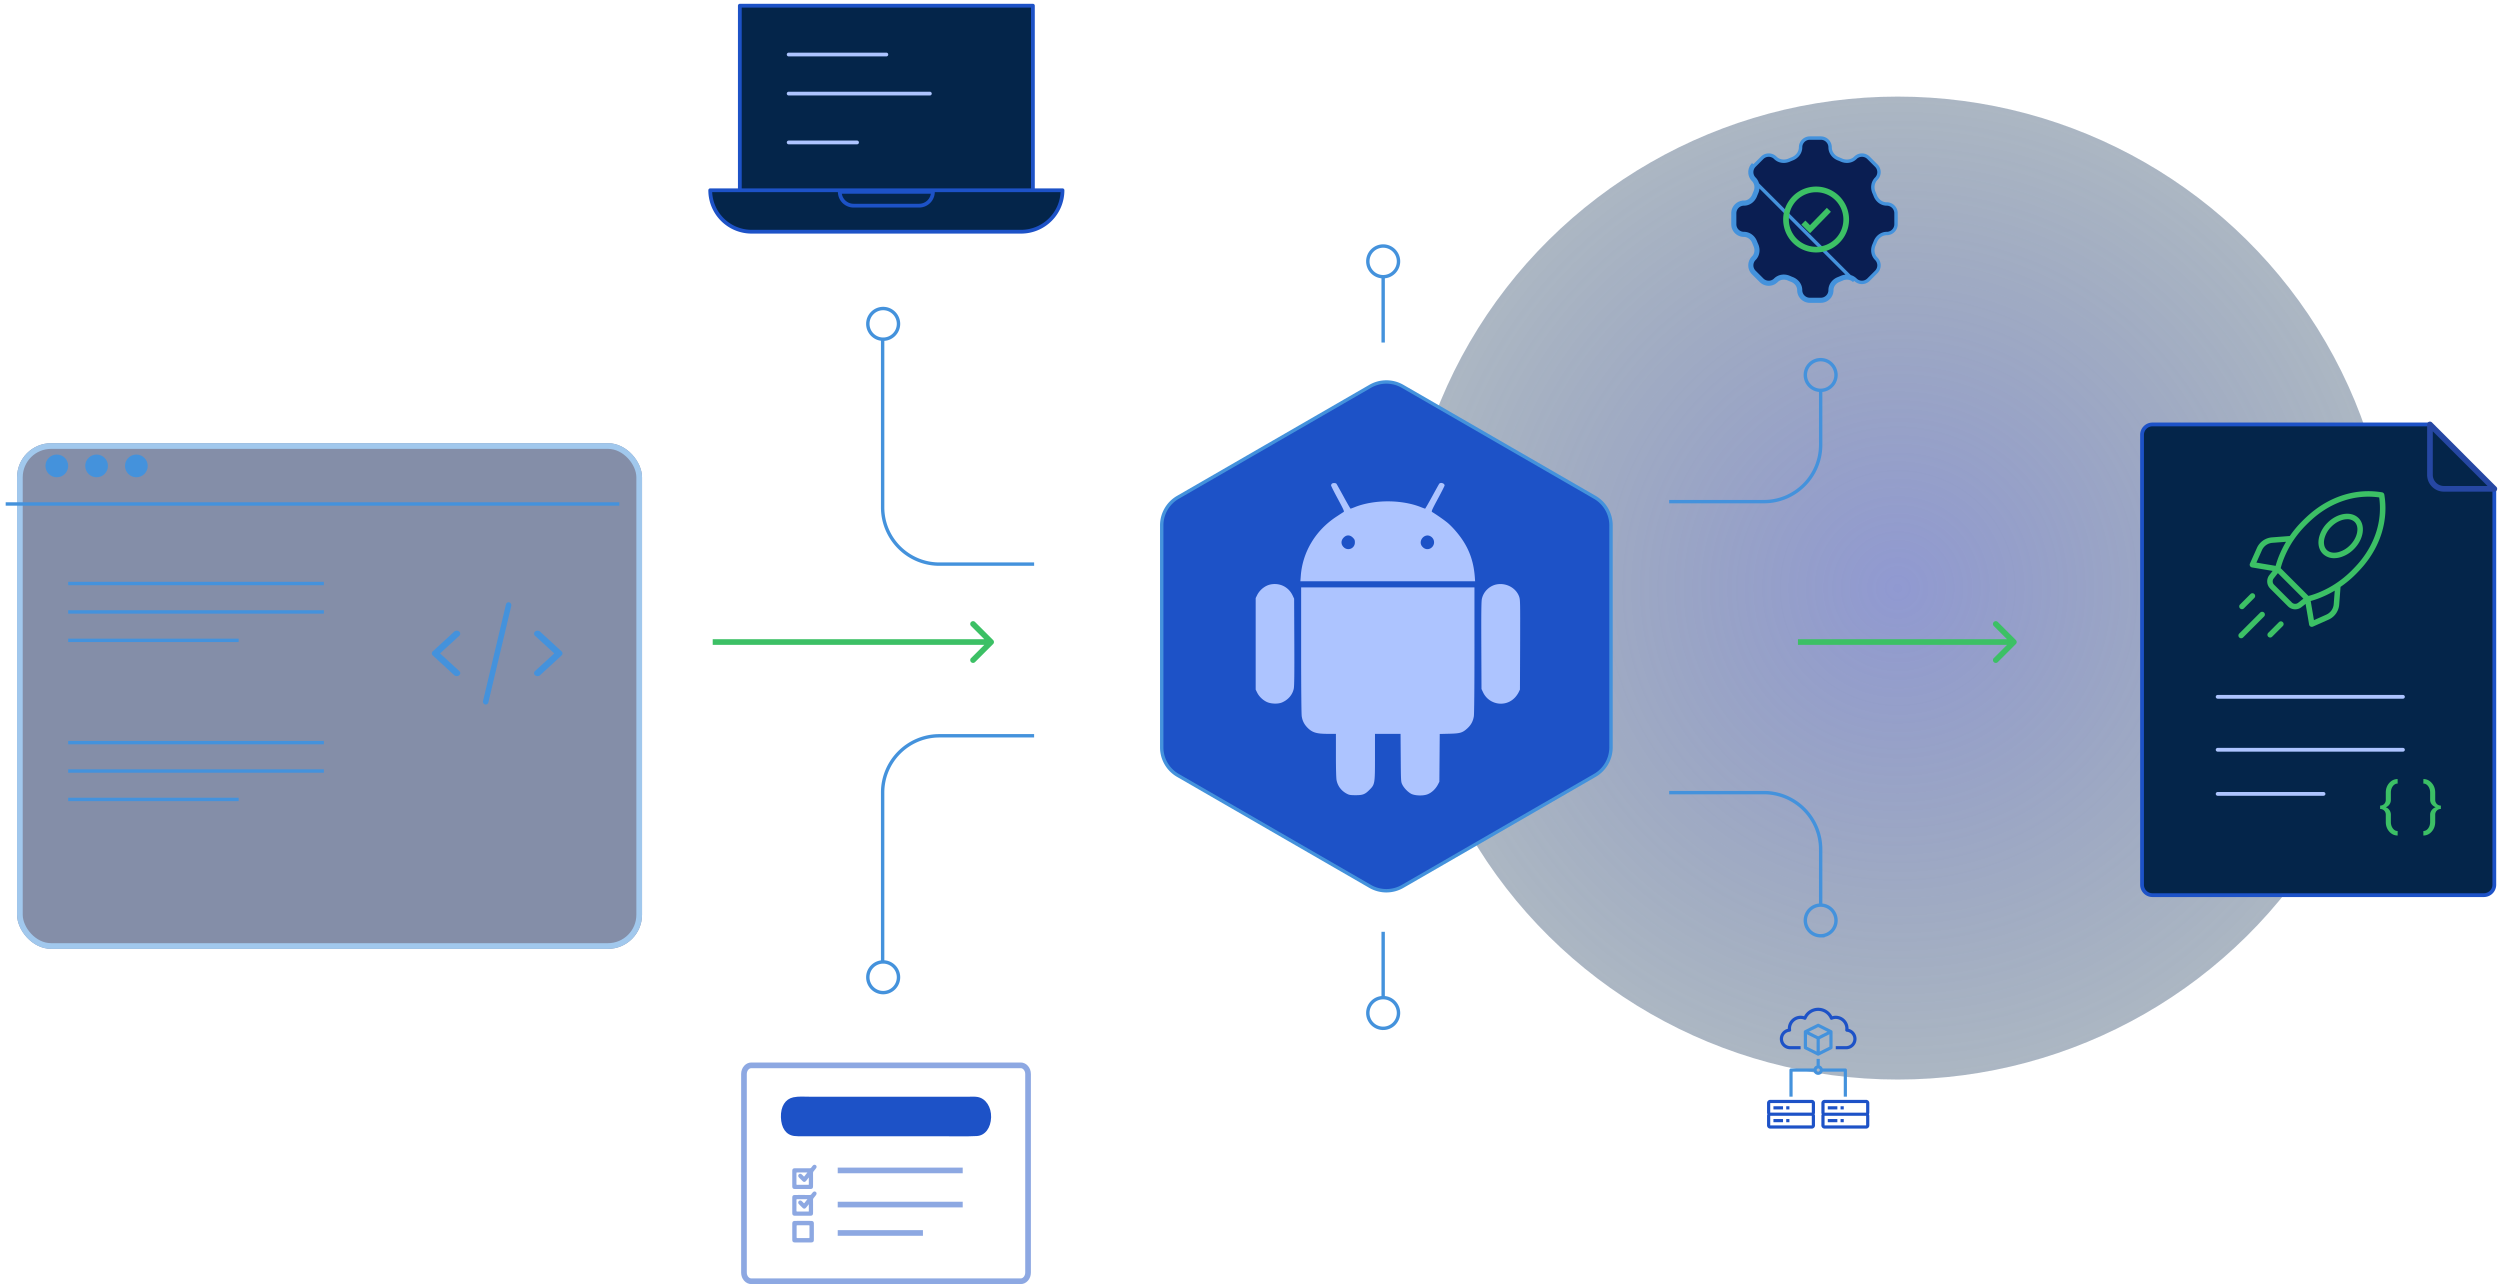 <svg width="440" height="226" fill="none" xmlns="http://www.w3.org/2000/svg"><ellipse cx="334" cy="103.5" rx="86.5" ry="87" transform="rotate(90 334 103.5)" fill="url(#paint0_radial_1218_2)" fill-opacity=".79" opacity=".7"/><g opacity=".5" filter="url(#filter0_d_1218_2)"><rect y="71" width="110" height="89" rx="6" fill="#0A1E52"/><rect x=".5" y="71.5" width="109" height="88" rx="5.5" stroke="#4492DC"/></g><path stroke="#4492DC" stroke-width=".6" d="M1 88.7h108m-97 14h45m-45 5h45m-45 5h30m-30 18h45m-45 10h30m-30-5h45"/><path d="M98.833 114.635l-3.775-3.469a.68.68 0 00-.866-.021.482.482 0 00-.025.75l3.38 3.105-3.38 3.104a.483.483 0 00.025.751c.118.097.27.145.42.145a.66.66 0 00.446-.166l3.775-3.47a.481.481 0 000-.729zm-18 3.469L77.454 115l3.379-3.105a.482.482 0 00-.025-.75.68.68 0 00-.866.021l-3.775 3.469a.481.481 0 000 .729l3.776 3.469c.12.111.282.167.445.167.15 0 .302-.048.42-.145a.483.483 0 00.025-.751zm8.753-12.098c-.265-.043-.514.152-.555.436L85.006 123.4c-.04.284.142.55.408.594.025.004.05.006.074.006a.499.499 0 00.48-.443l4.026-16.957c.04-.285-.142-.551-.408-.594z" fill="#4492DC"/><circle cx="10" cy="82" r="2" fill="#4492DC"/><circle cx="17" cy="82" r="2" fill="#4492DC"/><circle cx="24" cy="82" r="2" fill="#4492DC"/><path d="M174.791 113.353a.5.5 0 000-.707l-3.182-3.182a.5.5 0 00-.707.707L173.73 113l-2.828 2.828a.5.5 0 00.707.707l3.182-3.182zm-49.353.147h49v-1h-49v1zm229.353-.147a.5.5 0 000-.707l-3.182-3.182a.5.5 0 00-.707.707L353.73 113l-2.828 2.828a.5.5 0 00.707.707l3.182-3.182zm-.353-.853h-38l-.001 1h38l.001-1z" fill="#3CC065"/><path d="M320.438 164.7c-1.49 0-2.7-1.211-2.7-2.7 0-1.49 1.21-2.7 2.7-2.7a2.701 2.701 0 012.699 2.7c0 1.489-1.21 2.7-2.699 2.7zm-165 10c-1.49 0-2.7-1.211-2.7-2.7 0-1.49 1.21-2.7 2.7-2.7a2.701 2.701 0 012.699 2.7c0 1.489-1.21 2.7-2.699 2.7zm165-106c-1.49 0-2.7-1.21-2.7-2.7 0-1.49 1.21-2.7 2.7-2.7a2.702 2.702 0 012.699 2.7c0 1.49-1.21 2.7-2.699 2.7zm-165-9c-1.49 0-2.7-1.21-2.7-2.7 0-1.49 1.21-2.7 2.7-2.7a2.702 2.702 0 012.699 2.7c0 1.49-1.21 2.7-2.699 2.7z" stroke="#4492DC" stroke-width=".6"/><path d="M293.775 88.287h16.663c5.522 0 9.999-4.477 9.999-10V68.5m-76.999-19.8c-1.49 0-2.7-1.21-2.7-2.7 0-1.49 1.21-2.7 2.7-2.7a2.702 2.702 0 012.699 2.7c0 1.49-1.21 2.7-2.699 2.7zm-.001 11.587V48.5m.001 127.087c-1.49 0-2.7 1.21-2.7 2.7 0 1.49 1.21 2.7 2.7 2.7a2.701 2.701 0 002.699-2.7c0-1.49-1.21-2.7-2.699-2.7zM243.437 164v11.787m50.338-36.287h16.663c5.522 0 9.999 4.477 9.999 10v9.787m-138.431-60h-16.662c-5.523 0-10-4.477-10-10V59.5m26.66 70h-16.66c-5.523 0-10 4.477-10 10v29.787" stroke="#4492DC" stroke-width=".6"/><path opacity=".5" d="M179.658 225.5h-47.441c-.643 0-1.279-.625-1.279-1.537v-34.926c0-.913.635-1.537 1.279-1.537h47.441c.644 0 1.28.624 1.28 1.537v34.926c0 .913-.636 1.537-1.28 1.537zm-32.22-19.5h21.999m-21.999 6h21.999m-21.999 5h14.999" stroke="#1D52C7"/><path d="M141.268 213.973c-.444 0-.888.003-1.332-.001-.365-.003-.496-.134-.497-.498a589.19 589.19 0 010-2.659c.001-.365.132-.498.496-.499.848-.002 1.696-.004 2.543.003.153.002.26-.032.342-.165.062-.103.143-.195.223-.285.16-.182.372-.216.536-.091.162.123.186.345.046.539a7.468 7.468 0 01-.404.513.52.52 0 00-.125.374c.005.742.003 1.483.002 2.224-.001.43-.116.545-.546.546l-1.284-.001zm.836-2.914c-.637 0-1.21.003-1.783-.002-.124-.001-.146.055-.145.162.003.621.003 1.241-.001 1.862-.001.12.047.15.158.149.63-.003 1.26-.001 1.89-.002.051 0 .127.021.127-.067.003-.387.001-.773.001-1.22l-.271.343c-.075.095-.146.193-.227.282-.181.198-.379.216-.572.038-.236-.22-.463-.45-.683-.686-.152-.163-.145-.385-.006-.521.144-.142.348-.143.523.007.11.095.21.201.31.306.061.064.105.086.17 0 .153-.205.314-.403.509-.651zm-.838-1.792c-.444 0-.888.002-1.332-.001-.364-.002-.494-.133-.495-.499a589.19 589.19 0 010-2.659c.001-.363.129-.491.499-.493.848-.003 1.695-.005 2.543.003.155.002.257-.041.341-.17.073-.114.162-.222.255-.321a.373.373 0 01.503-.053.36.36 0 01.068.499 5.479 5.479 0 01-.414.534.58.58 0 00-.139.418c.007.733.004 1.466.002 2.199-.001.43-.115.541-.548.542l-1.283.001zm.836-2.911c-.642 0-1.228.001-1.814-.001-.105-.001-.113.061-.113.141.002.629.002 1.257 0 1.886-.001.095.018.15.131.15.638-.004 1.276-.002 1.914-.002.068 0 .133.001.133-.094v-1.201l-.267.334c-.075.094-.146.193-.227.283-.185.207-.386.222-.588.033a16.6 16.6 0 01-.652-.648c-.165-.173-.173-.395-.032-.541.144-.149.359-.147.54.014.103.091.2.188.292.29.071.078.118.084.186-.006.147-.199.303-.392.497-.638zm-.768 12.318c-.461 0-.923.003-1.384-.001-.382-.004-.511-.135-.511-.52-.002-.913-.002-1.826 0-2.739 0-.4.131-.534.524-.535.923-.002 1.846-.002 2.769 0 .369.001.507.133.509.497.005.93.004 1.86 0 2.789-.001.38-.133.505-.521.507-.462.004-.924.002-1.386.002zm-1.128-1.929c0 .327.004.653-.002.979-.003.121.019.182.162.18.654-.006 1.308-.005 1.962 0 .112.001.142-.037.141-.144-.004-.653-.004-1.306 0-1.959.001-.118-.034-.16-.157-.159-.646.005-1.292.005-1.938 0-.134-.001-.173.045-.17.174.007.309.002.62.002.929z" opacity=".5" fill="#1D52C7"/><path d="M155.841 199.984h-14.54c-.508 0-1.016.014-1.52-.051-1.467-.188-2.283-1.435-2.341-3.304-.057-1.9.779-3.203 2.181-3.502.939-.198 1.911-.106 2.869-.106 9.355-.004 18.713-.004 28.068 0 .508 0 1.019-.041 1.52.051 1.43.262 2.408 1.781 2.358 3.566-.055 1.85-1.033 3.226-2.53 3.305-1.914.096-3.831.041-5.748.041h-10.317z" fill="#1D52C7"/><path d="M308.564 31.665c.555.555.651 1.412.332 2.13-.079.176-.153.355-.223.537-.283.732-.955 1.268-1.74 1.268A1.934 1.934 0 00305 37.533v1.934c0 1.067.866 1.933 1.933 1.933.785 0 1.457.536 1.74 1.268.07.181.144.36.223.538.319.717.223 1.574-.332 2.13a1.933 1.933 0 000 2.733l1.366 1.367a1.934 1.934 0 002.735 0c.555-.555 1.411-.651 2.129-.332.177.079.356.153.538.223.732.283 1.268.955 1.268 1.74 0 1.067.866 1.933 1.933 1.933h1.934a1.934 1.934 0 001.933-1.933c0-.785.536-1.457 1.268-1.74.182-.07.361-.144.538-.223.718-.32 1.574-.223 2.129.332l-17.771-17.771zm0 0a1.933 1.933 0 01-.567-1.368m.567 1.368l-.567-1.368m0 0c0-.512.204-1.004.567-1.367l-.567 1.367zm18.551-2.521h-.001c-.657.657-1.651.755-2.463.394-.173-.077-.347-.15-.524-.218-.828-.32-1.46-1.09-1.46-2.019 0-.902-.731-1.633-1.633-1.633h-1.934c-.902 0-1.633.731-1.633 1.633 0 .928-.632 1.7-1.46 2.02-.177.068-.351.14-.524.217-.812.361-1.806.263-2.463-.394h-.001a1.63 1.63 0 00-2.309 0h0l-1.367 1.367h0a1.63 1.63 0 000 2.31h0c.657.656.755 1.65.394 2.463-.077.173-.149.347-.217.524-.32.828-1.092 1.46-2.02 1.46-.902 0-1.633.731-1.633 1.633v1.934c0 .902.731 1.633 1.633 1.633.928 0 1.7.632 2.02 1.46.068.177.14.351.217.524.361.812.263 1.806-.394 2.463h0a1.631 1.631 0 000 2.31h0l1.367 1.367h0a1.63 1.63 0 002.309 0h.001c.657-.657 1.651-.755 2.463-.394.173.077.347.15.524.218.828.319 1.46 1.09 1.46 2.019 0 .902.731 1.633 1.633 1.633h1.934c.902 0 1.633-.731 1.633-1.633 0-.928.632-1.7 1.46-2.02.177-.068.352-.14.524-.217.812-.361 1.806-.263 2.463.394h.001a1.63 1.63 0 002.309 0h0l1.367-1.367h0a1.63 1.63 0 000-2.31h0c-.657-.656-.755-1.65-.394-2.463.077-.173.149-.347.217-.524.32-.828 1.092-1.46 2.02-1.46.902 0 1.633-.731 1.633-1.633v-1.934c0-.902-.731-1.633-1.633-1.633-.928 0-1.7-.632-2.02-1.46-.068-.177-.14-.351-.217-.524-.361-.812-.263-1.806.394-2.463h0a1.63 1.63 0 000-2.31h0l-1.367-1.367h0a1.632 1.632 0 00-2.309 0z" fill="#0A1E52" stroke="#4492DC" stroke-width=".6"/><path d="M319.635 43.933a5.299 5.299 0 100-10.598 5.299 5.299 0 000 10.598z" stroke="#3CC065"/><path d="M317.391 39.172l1.167 1.168 3.323-3.413" stroke="#3CC065"/><path d="M241.15 67.992a5.7 5.7 0 015.7 0l33.837 19.536a5.7 5.7 0 012.85 4.936v39.072a5.699 5.699 0 01-2.85 4.936l-33.837 19.536a5.701 5.701 0 01-5.7 0l-33.837-19.536a5.699 5.699 0 01-2.85-4.936V92.464a5.7 5.7 0 012.85-4.936l33.837-19.536z" fill="#1D52C7" stroke="#4492DC" stroke-width=".6"/><path d="M439 155.714a1.832 1.832 0 01-1.832 1.832h-58.336a1.832 1.832 0 01-1.832-1.832v-79.18c0-1.011.821-1.831 1.832-1.831h48.842L439 86.034v69.68z" fill="#04254A" stroke="#1D52C7" stroke-width=".666" stroke-linecap="round" stroke-linejoin="round"/><path d="M390.305 122.639h32.615" stroke="#ADC4FF" stroke-width=".666" stroke-linecap="round" stroke-linejoin="round"/><path d="M418.904 141.784a.99.99 0 00.708-.285.992.992 0 00.286-.709v-1.291c0-.663.202-1.226.608-1.69.406-.464.899-.696 1.479-.696v.796c-.332 0-.613.153-.845.459-.232.315-.348.692-.348 1.131v1.291c0 .29-.083.555-.248.796a1.371 1.371 0 01-.646.496c.265.1.48.265.646.497.165.24.248.505.248.795v1.292c0 .439.116.816.348 1.131.232.306.513.459.845.459v.795c-.58 0-1.073-.232-1.479-.695-.406-.464-.608-1.027-.608-1.69v-1.292a.991.991 0 00-.286-.708.99.99 0 00-.708-.285v-.597zm10.688 0v.597a.99.99 0 00-.708.285.987.987 0 00-.286.708v1.292c0 .663-.203 1.226-.609 1.69-.405.463-.898.695-1.478.695v-.795c.331 0 .613-.153.845-.459.232-.315.348-.692.348-1.131v-1.292c0-.281.091-.542.273-.782.174-.24.41-.414.708-.522a1.496 1.496 0 01-.708-.509 1.253 1.253 0 01-.273-.771v-1.291c0-.439-.116-.816-.348-1.131-.232-.306-.514-.459-.845-.459v-.796c.58 0 1.073.232 1.478.696.406.464.609 1.027.609 1.69v1.291c0 .274.095.51.286.709a.99.99 0 00.708.285z" fill="#3CC065"/><path d="M390.305 131.958h32.615m-32.615 7.765h18.637" stroke="#ADC4FF" stroke-width=".666" stroke-linecap="round" stroke-linejoin="round"/><path d="M419.64 87.047a.488.488 0 00-.397-.397c-4.409-.746-8.885.573-12.597 3.711a25.763 25.763 0 00-1.454 1.351 19.345 19.345 0 00-2.19 2.623l-3.132.239a3.167 3.167 0 00-2.655 1.868l-1.228 2.75a.48.48 0 00.016.427.484.484 0 00.346.249l3.633.614-.574.732a1.794 1.794 0 00.144 2.373l3.131 3.132a1.797 1.797 0 002.374.143l.731-.573.614 3.633a.482.482 0 00.675.361l2.752-1.225a3.165 3.165 0 001.871-2.657l.235-3.108a18.697 18.697 0 002.643-2.195 26 26 0 001.349-1.452c3.133-3.708 4.452-8.183 3.713-12.599zm-21.54 9.79a2.199 2.199 0 011.843-1.297l2.399-.183a18.173 18.173 0 00-1.035 2.008c-.32.72-.585 1.464-.794 2.224l-3.386-.573.973-2.179zm6.359 9.263a.824.824 0 01-1.091-.066l-3.132-3.132a.826.826 0 01-.066-1.091l.739-.941 4.491 4.492-.941.738zm6.275.228a2.196 2.196 0 01-1.301 1.845l-2.178.971-.57-3.366a15.622 15.622 0 002.23-.798 17.357 17.357 0 001.998-1.028l-.179 2.376zm4.451-7.307l-.003.004c-.309.373-.883.98-1.29 1.387a17.716 17.716 0 01-2.695 2.214 16.402 16.402 0 01-2.672 1.468c-.721.323-1.468.587-2.232.79l-2.338-2.34-2.552-2.551c.204-.766.468-1.514.79-2.237.409-.937.902-1.835 1.472-2.683a18.446 18.446 0 012.212-2.676 24.515 24.515 0 011.39-1.293c3.397-2.872 7.458-4.124 11.47-3.553.569 4.02-.685 8.08-3.552 11.471z" fill="#3CC065"/><path d="M409.641 92.002a5.509 5.509 0 00-1.478 2.537c-.283 1.161-.044 2.228.657 2.93a2.761 2.761 0 001.995.772c.314-.002.627-.04.931-.116a5.506 5.506 0 002.539-1.478c1.733-1.733 2.101-4.185.821-5.465-1.28-1.281-3.732-.913-5.465.82zm3.958 3.96a4.53 4.53 0 01-2.081 1.221c-.824.2-1.558.055-2.014-.4-.455-.455-.601-1.19-.399-2.015a4.52 4.52 0 011.221-2.08c.842-.843 1.902-1.303 2.792-1.303a1.797 1.797 0 011.303.481c.888.888.511 2.764-.821 4.096h-.001zm-15.798 11.848l-3.698 3.698a.476.476 0 00-.142.343.474.474 0 00.142.342.476.476 0 00.342.142.494.494 0 00.343-.142l3.698-3.698a.486.486 0 00-.345-.821.484.484 0 00-.34.136zm-3.215-.593a.474.474 0 00.342-.142l1.845-1.846a.486.486 0 00-.344-.821.484.484 0 00-.34.136l-1.846 1.848a.488.488 0 00-.105.527.489.489 0 00.448.299v-.001zm6.506 2.281l-1.882 1.882a.484.484 0 10.685.685l1.882-1.882a.484.484 0 00-.684-.685h-.001z" fill="#3CC065"/><path d="M427.676 74.703h-.004v8.863a2.468 2.468 0 002.468 2.467h8.862l-11.326-11.33z" fill="#04254A" stroke="#2647A3" stroke-width=".999" stroke-linecap="round" stroke-linejoin="round"/><path fill="#04254A" stroke="#1D52C7" stroke-width=".666" stroke-linecap="round" stroke-linejoin="round" d="M130.211 1h51.58v32.667h-51.58z"/><path d="M138.805 9.597h17.193m-17.193 6.877h24.852m-24.852 8.596h12.035" stroke="#ADC4FF" stroke-width=".666" stroke-linecap="round" stroke-linejoin="round"/><path d="M125 33.486h62a7.294 7.294 0 01-7.294 7.295h-47.412A7.294 7.294 0 01125 33.486z" fill="#04254A" stroke="#1D52C7" stroke-width=".666" stroke-linecap="round" stroke-linejoin="round"/><path d="M147.805 33.768h16.384a2.427 2.427 0 01-2.427 2.428h-11.53a2.427 2.427 0 01-2.427-2.428z" fill="#04254A" stroke="#1D52C7" stroke-width=".666" stroke-linecap="round" stroke-linejoin="round"/><path d="M314.845 184.66c.029.01.06.016.093.016h1.968v-.562h-1.905c-.013-.003-.025-.006-.038-.006a1.259 1.259 0 01-1.151-1.26c0-.659.495-1.201 1.151-1.26a.26.26 0 00.067-.015.28.28 0 00.208-.312 1.69 1.69 0 012.317-1.799.282.282 0 00.368-.151 2.245 2.245 0 012.077-1.385c.911 0 1.726.544 2.077 1.385.06.143.225.211.368.151a1.69 1.69 0 012.317 1.799.29.29 0 00.124.266.278.278 0 00.151.061 1.259 1.259 0 011.151 1.26c0 .659-.495 1.201-1.151 1.26a.238.238 0 00-.037.006h-1.906v.562h1.968a.264.264 0 00.089-.015 1.817 1.817 0 001.599-1.813c0-.864-.589-1.589-1.407-1.779l.001-.049a2.253 2.253 0 00-2.861-2.166 2.807 2.807 0 00-2.483-1.49 2.807 2.807 0 00-2.483 1.49 2.253 2.253 0 00-2.861 2.166l.001.049a1.817 1.817 0 00-1.407 1.779c0 .929.681 1.697 1.595 1.812z" fill="#1D52C7"/><path d="M322.492 181.44l-.018-.024c-.009-.012-.017-.023-.028-.033l-.025-.021-.023-.019-.012-.005-.01-.007-2.25-1.125a.28.28 0 00-.252 0l-2.25 1.125-.01.007-.012.005-.022.019c-.009.007-.018.013-.026.021a.216.216 0 00-.027.033l-.019.024c-.008.014-.013.029-.019.044l-.01.024a.307.307 0 00-.01.074v2.813c0 .106.06.204.155.251l2.25 1.125a.281.281 0 00.252 0l2.25-1.125a.28.28 0 00.155-.251v-2.813a.307.307 0 00-.01-.074c-.002-.009-.007-.016-.01-.024-.006-.015-.011-.03-.019-.044zm-2.492-.668l1.621.81-1.621.811-1.621-.811 1.621-.81zm-1.969 1.265l1.688.844v2.184l-1.688-.844v-2.184zm3.938 2.184l-1.688.844v-2.184l1.688-.844v2.184z" fill="#4492DC"/><path d="M312.125 196.949h1.687v.562h-1.687v-.562zm2.25 0h.563v.562h-.563v-.562z" fill="#1D52C7"/><path d="M318.875 193.574h-7.313a.562.562 0 00-.562.562v1.688c0 .103.03.198.078.281a.559.559 0 00-.078.281v1.688c0 .31.252.562.562.562h7.313c.31 0 .563-.252.563-.562v-1.688a.55.55 0 00-.079-.281.55.55 0 00.079-.281v-1.688a.563.563 0 00-.563-.562zm-7.313.562h7.313l.001 1.688h-7.314v-1.688zm0 3.938v-1.688h7.313l.001 1.688h-7.314z" fill="#1D52C7"/><path d="M312.125 194.699h1.687v.562h-1.687v-.562zm2.25 0h.563v.562h-.563v-.562zm7.313 2.25h1.687v.562h-1.687v-.562zm2.25 0h.562v.562h-.562v-.562z" fill="#1D52C7"/><path d="M329 194.136a.562.562 0 00-.562-.562h-7.313a.563.563 0 00-.563.562v1.688c0 .103.03.198.079.281a.55.55 0 00-.079.281v1.688c0 .31.253.562.563.562h7.313c.31 0 .562-.252.562-.562v-1.688a.559.559 0 00-.078-.281.559.559 0 00.078-.281v-1.688zm-7.875 0h7.313v1.688h-7.313v-1.688zm0 3.938v-1.688h7.313v1.688h-7.313z" fill="#1D52C7"/><path d="M321.688 194.699h1.687v.562h-1.687v-.562zm2.25 0h.562v.562h-.562v-.562z" fill="#1D52C7"/><path d="M320.792 188.614h3.708v4.397h.562v-4.679a.28.28 0 00-.281-.281h-3.989a.843.843 0 00-.511-.511v-1.176h-.562v1.176a.843.843 0 00-.511.511h-3.989a.28.28 0 00-.281.281v4.679h.562v-4.397h3.708a.843.843 0 00.792.562.843.843 0 00.792-.562zm-.792 0a.282.282 0 010-.563.281.281 0 010 .563z" fill="#4492DC"/><path d="M234.399 85.142a.473.473 0 00-.129.29c0 .096.537 1.16 1.192 2.373 1.042 1.944 1.16 2.213 1.01 2.31-.108.053-.677.43-1.278.827-3.652 2.395-5.929 6.187-6.252 10.376l-.075.988h30.752l-.054-.784c-.247-3.148-1.235-5.564-3.287-7.97a14.71 14.71 0 00-1.375-1.429c-.537-.472-2.083-1.557-2.846-2.008-.161-.097-.054-.355.999-2.31.655-1.213 1.192-2.277 1.192-2.363 0-.386-.698-.601-.945-.3-.054.075-.623 1.095-1.257 2.255-.634 1.171-1.192 2.127-1.224 2.127-.043 0-.365-.118-.72-.258-1.611-.655-3.727-1.03-5.843-1.03s-4.232.375-5.843 1.03c-.355.14-.677.258-.72.258-.032 0-.59-.956-1.224-2.127-.634-1.16-1.203-2.18-1.257-2.255-.14-.161-.644-.172-.816 0zm3.695 9.473c.311.312.365.44.365.849a1.153 1.153 0 01-1.955.859c-.548-.516-.526-1.246.043-1.772.473-.44 1.063-.42 1.547.064zm13.791-.15c.623.44.688 1.332.129 1.858-.473.451-1.149.44-1.622-.043-.999-.988.355-2.632 1.493-1.815zm-28.157 8.378c-1.02.172-1.987.924-2.481 1.912l-.247.504v16.112l.247.505c.344.709 1.01 1.342 1.719 1.675.751.344 1.965.376 2.653.086 1.095-.462 1.858-1.353 2.083-2.427.097-.43.119-2.632.097-8.217l-.032-7.626-.279-.591c-.688-1.439-2.17-2.202-3.76-1.933zm39.743 0c-1.299.225-2.384 1.267-2.664 2.578-.096.429-.118 2.642-.096 8.216l.032 7.627.279.59c1.031 2.181 3.899 2.675 5.553.967.247-.236.548-.666.688-.945l.247-.505.032-7.905c.021-7.798.021-7.927-.193-8.518-.559-1.472-2.224-2.384-3.878-2.105zM229 114.411c0 6.573.043 11.299.107 11.675.119.763.43 1.375.946 1.923.88.913 1.611 1.149 3.652 1.149h1.417v3.813c0 2.342.043 4.017.119 4.372.214 1.031.848 1.858 1.815 2.363.408.215.644.247 1.557.247 1.257 0 1.644-.151 2.449-.978.913-.923.935-1.041.935-5.735v-4.082h4.5l.032 4.221c.032 4.157.032 4.222.28 4.716.3.612.988 1.31 1.568 1.622.666.332 2.073.386 2.857.085.709-.268 1.407-.913 1.815-1.675l.279-.537.033-4.2.032-4.21 1.686-.043c1.944-.043 2.342-.172 3.222-.989.613-.58.956-1.224 1.096-2.073.064-.365.107-5.198.107-11.664V103.38H229v11.031z" fill="#ADC4FF"/><defs><radialGradient id="paint0_radial_1218_2" cx="0" cy="0" r="1" gradientUnits="userSpaceOnUse" gradientTransform="matrix(86.5 0 0 87 334 103.5)"><stop stop-color="#3747AC"/><stop offset="1" stop-color="#04254A" stop-opacity=".6"/></radialGradient><filter id="filter0_d_1218_2" x="0" y="71" width="113" height="96" filterUnits="userSpaceOnUse" color-interpolation-filters="sRGB"><feFlood flood-opacity="0" result="BackgroundImageFix"/><feColorMatrix in="SourceAlpha" values="0 0 0 0 0 0 0 0 0 0 0 0 0 0 0 0 0 0 127 0" result="hardAlpha"/><feOffset dx="3" dy="7"/><feComposite in2="hardAlpha" operator="out"/><feColorMatrix values="0 0 0 0 0 0 0 0 0 0 0 0 0 0 0 0 0 0 0.25 0"/><feBlend in2="BackgroundImageFix" result="effect1_dropShadow_1218_2"/><feBlend in="SourceGraphic" in2="effect1_dropShadow_1218_2" result="shape"/></filter></defs></svg>
